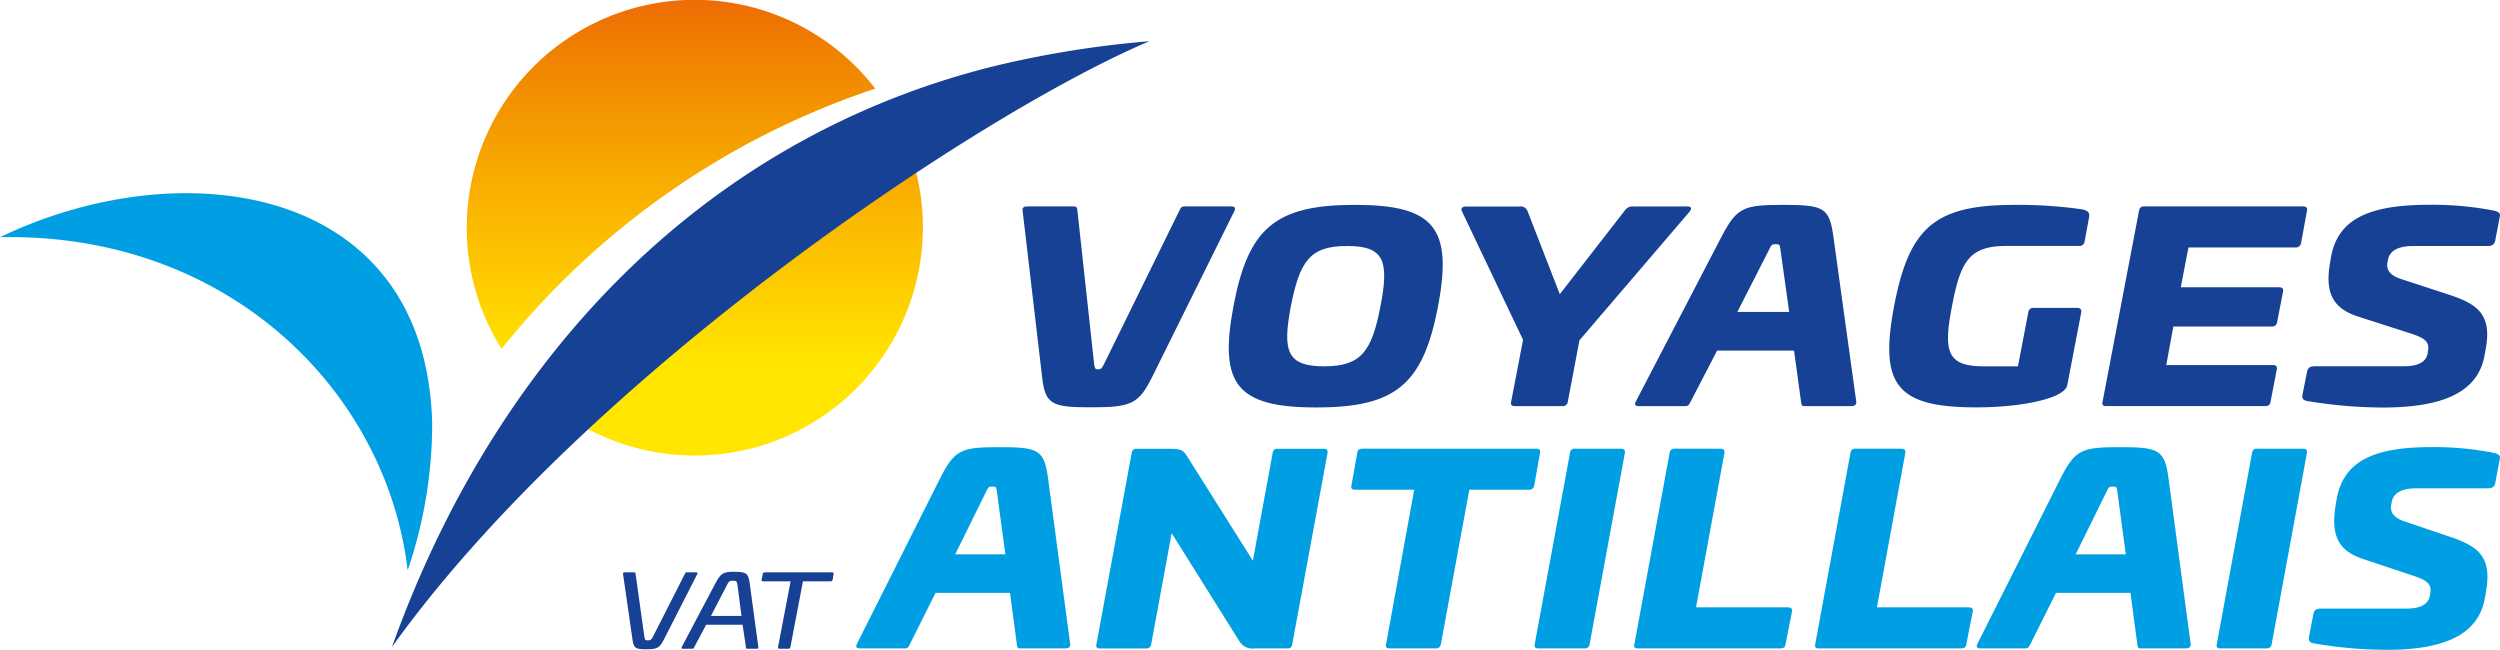 <?xml version="1.0" encoding="utf-8"?>
<svg id="Logo" xmlns="http://www.w3.org/2000/svg" xmlns:xlink="http://www.w3.org/1999/xlink" width="189.814" height="49.339" viewBox="0 0 189.814 49.339">
  <defs>
    <linearGradient id="linear-gradient" x1="0.5" y1="-0.043" x2="0.5" y2="1.349" gradientUnits="objectBoundingBox">
      <stop offset="0" stop-color="#ec6608"/>
      <stop offset="0.138" stop-color="#f08100"/>
      <stop offset="0.361" stop-color="#f7a600"/>
      <stop offset="0.528" stop-color="#fcbf00"/>
      <stop offset="0.779" stop-color="#ffe500"/>
    </linearGradient>
    <linearGradient id="linear-gradient-2" x1="0.5" y1="-0.495" x2="0.5" y2="1.048" xlink:href="#linear-gradient"/>
  </defs>
  <g id="Groupe_576" data-name="Groupe 576" transform="translate(65.011 15.555)">
    <g id="Groupe_14" data-name="Groupe 14">
      <path id="Tracé_47" data-name="Tracé 47" d="M114.35,19.92c.236,0,.323.079.252.307l-6.243,12.6c-1.048,2.132-1.655,2.345-4.682,2.345-2.956,0-3.468-.2-3.7-2.345L98.5,20.227c-.024-.236.118-.307.347-.307h3.539c.236,0,.236.079.276.307l1.277,11.715c.047.252.071.346.276.346.252,0,.3-.094.441-.346l5.754-11.715c.118-.236.166-.307.37-.307h3.571Z" transform="translate(-85.871 -19.802)" fill="#164194"/>
      <path id="Tracé_48" data-name="Tracé 48" d="M134.251,27.48c-1.143,5.909-3.192,7.671-9.246,7.671s-7.4-1.762-6.29-7.671c1.119-5.948,3.169-7.71,9.222-7.71S135.37,21.532,134.251,27.48Zm-11.177,0c-.654,3.43-.276,4.548,2.538,4.548,2.79,0,3.61-1.125,4.264-4.548.678-3.47.276-4.587-2.514-4.587C124.54,22.886,123.752,24.011,123.074,27.48Z" transform="translate(-90.077 -19.77)" fill="#164194"/>
      <path id="Tracé_49" data-name="Tracé 49" d="M157.884,19.92c.323,0,.441.118.189.425l-8.339,9.74-.883,4.666a.374.374,0,0,1-.418.33h-3.61c-.236,0-.323-.094-.276-.33l.906-4.7-4.611-9.7c-.166-.307,0-.425.323-.425h4.028a.56.56,0,0,1,.583.307l2.467,6.349,4.934-6.349a.7.7,0,0,1,.678-.307Z" transform="translate(-94.825 -19.802)" fill="#164194"/>
      <path id="Tracé_50" data-name="Tracé 50" d="M172.547,22.115l1.75,12.628c0,.212-.142.307-.37.307h-3.563c-.213,0-.236-.094-.26-.307l-.536-3.91h-5.841l-2.026,3.91c-.118.212-.166.307-.37.307h-3.563c-.236,0-.323-.094-.236-.307L164.1,22.115c1.143-2.172,1.679-2.345,4.658-2.345C171.782,19.77,172.247,19.967,172.547,22.115Zm-4.816.944L165.264,27.9H169.2l-.678-4.839c-.047-.252-.047-.307-.347-.307C167.92,22.752,167.849,22.807,167.731,23.059Z" transform="translate(-98.366 -19.77)" fill="#164194"/>
      <path id="Tracé_51" data-name="Tracé 51" d="M196.665,20.116c.37.094.56.212.489.6l-.347,1.88a.375.375,0,0,1-.418.291h-5.47c-2.814,0-3.515,1.086-4.17,4.571-.678,3.47-.37,4.571,2.42,4.571h2.585l.788-4.107a.365.365,0,0,1,.394-.33h3.326c.236,0,.323.134.3.33l-1.025,5.342c-.071.33-.095.409-.236.543-.725.771-3.515,1.338-6.731,1.338-6.077,0-7.338-1.747-6.219-7.687,1.143-5.964,3.074-7.687,9.128-7.687A34.131,34.131,0,0,1,196.665,20.116Z" transform="translate(-103.552 -19.77)" fill="#164194"/>
      <path id="Tracé_52" data-name="Tracé 52" d="M217.755,19.92c.236,0,.323.094.3.291l-.465,2.533a.4.4,0,0,1-.441.291h-8.1l-.583,3.021h7.449c.236,0,.347.094.323.291l-.465,2.4a.375.375,0,0,1-.418.291H207.9l-.536,2.927h8.1c.236,0,.323.094.3.291l-.489,2.533c-.024.2-.189.291-.418.291H202.8c-.236,0-.323-.094-.276-.307L205.3,20.227a.348.348,0,0,1,.394-.307h12.06Z" transform="translate(-107.9 -19.802)" fill="#164194"/>
      <path id="Tracé_53" data-name="Tracé 53" d="M236.385,20.218c.323.094.418.212.394.386l-.37,1.92c-.071.268-.236.37-.583.37h-5.636c-1.119,0-1.773.346-1.907,1.023l-.047.236c-.095.543.189.952.954,1.22l3.8,1.243c2.144.716,3.192,1.526,2.7,4.146l-.095.5c-.536,2.825-3.326,3.895-7.732,3.895a35.415,35.415,0,0,1-5.683-.488c-.347-.055-.441-.2-.394-.488l.347-1.747c.047-.291.236-.409.583-.409h6.731c1.072,0,1.7-.291,1.837-.952l.024-.2c.166-.74-.323-1.023-1.348-1.353l-3.8-1.22c-1.884-.582-2.751-1.605-2.262-4.241l.071-.425c.56-2.825,2.932-3.871,7.449-3.871A24.636,24.636,0,0,1,236.385,20.218Z" transform="translate(-111.979 -19.77)" fill="#164194"/>
      <path id="Tracé_54" data-name="Tracé 54" d="M97.038,45.495l1.687,12.628c0,.212-.134.307-.363.307H94.918c-.2,0-.229-.094-.244-.307l-.52-3.91H88.5l-1.955,3.91c-.11.212-.158.307-.363.307H82.74c-.229,0-.315-.094-.229-.307l6.345-12.628c1.1-2.172,1.624-2.345,4.5-2.345C96.3,43.15,96.746,43.347,97.038,45.495Zm-4.658.952-2.388,4.839H93.8l-.654-4.839c-.047-.252-.047-.307-.339-.307C92.561,46.132,92.5,46.195,92.38,46.447Z" transform="translate(-82.478 -24.755)" fill="#009fe3"/>
      <path id="Tracé_55" data-name="Tracé 55" d="M122.869,43.3c.229,0,.315.118.292.307l-2.68,14.524a.334.334,0,0,1-.386.33h-2.451a1.161,1.161,0,0,1-1.19-.559l-5.131-8.19-1.553,8.426a.363.363,0,0,1-.4.33h-3.492c-.229,0-.315-.094-.268-.33l2.68-14.524a.34.34,0,0,1,.386-.307h2.562c.946,0,1.009.2,1.324.677l4.926,7.821,1.505-8.19a.34.34,0,0,1,.386-.307h3.492Z" transform="translate(-87.374 -24.787)" fill="#009fe3"/>
      <path id="Tracé_56" data-name="Tracé 56" d="M144.205,43.3c.229,0,.315.094.292.291l-.449,2.533a.389.389,0,0,1-.426.291h-4.5l-2.16,11.739a.362.362,0,0,1-.4.307h-3.492c-.229,0-.315-.094-.268-.307l2.136-11.739h-4.477c-.244,0-.339-.094-.292-.291l.449-2.533c.024-.2.158-.291.4-.291Z" transform="translate(-92.575 -24.787)" fill="#009fe3"/>
      <path id="Tracé_57" data-name="Tracé 57" d="M154.387,43.3c.229,0,.315.118.292.307L152,58.131a.363.363,0,0,1-.4.33H148.1c-.229,0-.315-.094-.268-.33l2.68-14.524a.34.34,0,0,1,.386-.307Z" transform="translate(-96.317 -24.787)" fill="#009fe3"/>
      <path id="Tracé_58" data-name="Tracé 58" d="M163.977,43.3c.229,0,.315.118.292.307l-2.16,11.739h6.976c.229,0,.339.094.315.291l-.5,2.533c-.024.2-.158.291-.386.291H157.695c-.229,0-.315-.094-.268-.307l2.68-14.548a.34.34,0,0,1,.386-.307Z" transform="translate(-98.348 -24.787)" fill="#009fe3"/>
      <path id="Tracé_59" data-name="Tracé 59" d="M181.4,43.3c.229,0,.315.118.292.307l-2.16,11.739H186.5c.229,0,.339.094.315.291l-.5,2.533c-.024.2-.158.291-.386.291H175.115c-.229,0-.315-.094-.268-.307l2.68-14.548a.34.34,0,0,1,.386-.307Z" transform="translate(-102.037 -24.787)" fill="#009fe3"/>
      <path id="Tracé_60" data-name="Tracé 60" d="M204.968,45.495l1.687,12.628c0,.212-.134.307-.363.307h-3.445c-.2,0-.229-.094-.244-.307l-.52-3.91h-5.652l-1.955,3.91c-.11.212-.158.307-.363.307H190.67c-.229,0-.315-.094-.229-.307l6.345-12.628c1.1-2.172,1.624-2.345,4.5-2.345C204.227,43.15,204.676,43.347,204.968,45.495Zm-4.658.952-2.388,4.839h3.807l-.654-4.839c-.047-.252-.047-.307-.339-.307C200.491,46.132,200.42,46.195,200.31,46.447Z" transform="translate(-105.336 -24.755)" fill="#009fe3"/>
      <path id="Tracé_61" data-name="Tracé 61" d="M220.087,43.3c.229,0,.315.118.292.307L217.7,58.131a.363.363,0,0,1-.4.33H213.8c-.229,0-.315-.094-.268-.33l2.68-14.524a.34.34,0,0,1,.386-.307Z" transform="translate(-110.231 -24.787)" fill="#009fe3"/>
      <path id="Tracé_62" data-name="Tracé 62" d="M236.525,43.6c.315.094.4.212.386.386l-.363,1.92c-.071.268-.229.37-.56.37h-5.447c-1.08,0-1.71.346-1.844,1.023l-.047.236c-.087.543.181.952.922,1.22l3.665,1.243c2.073.716,3.082,1.526,2.609,4.146l-.087.5c-.52,2.825-3.216,3.895-7.472,3.895a33.15,33.15,0,0,1-5.494-.488c-.339-.055-.426-.2-.386-.488l.339-1.747c.047-.291.229-.409.56-.409h6.5c1.033,0,1.639-.291,1.781-.952l.024-.2c.158-.74-.315-1.023-1.308-1.353l-3.665-1.22c-1.821-.582-2.656-1.605-2.183-4.241l.071-.425c.544-2.825,2.838-3.871,7.2-3.871A23.561,23.561,0,0,1,236.525,43.6Z" transform="translate(-112.111 -24.755)" fill="#009fe3"/>
    </g>
  </g>
  <g id="Groupe_577" data-name="Groupe 577" transform="translate(35.422)">
    <path id="Tracé_63" data-name="Tracé 63" d="M75.972,6.727A17.309,17.309,0,0,0,47.6,26.491,61.049,61.049,0,0,1,75.972,6.727Z" transform="translate(-44.94)" fill="url(#linear-gradient)"/>
    <path id="Tracé_64" data-name="Tracé 64" d="M53.87,34.1a17.326,17.326,0,0,0,27.611-13.91,17.08,17.08,0,0,0-1.316-6.609A198.667,198.667,0,0,0,53.87,34.1Z" transform="translate(-46.831 -2.896)" fill="url(#linear-gradient-2)"/>
  </g>
  <path id="Tracé_720" data-name="Tracé 720" d="M37.76,49.967C45.358,28.7,60.792,11.58,83.3,5.915A76.812,76.812,0,0,1,95.261,3.98C82.255,9.5,52.508,29.393,37.76,49.967" transform="translate(-7.997 -0.849)" fill="#164194"/>
  <path id="Tracé_721" data-name="Tracé 721" d="M0,21.985c13.833-6.656,32.348-4.06,32.814,14.131a34.479,34.479,0,0,1-1.86,11.157C29.322,33.558,17.223,21.623,0,21.985" transform="translate(0 -3.975)" fill="#009fe3"/>
  <g id="Groupe_578" data-name="Groupe 578" transform="translate(47.307 43.415)">
    <g id="Groupe_17" data-name="Groupe 17">
      <path id="Tracé_67" data-name="Tracé 67" d="M65.561,55.23c.11,0,.142.031.095.126L63.2,60.171c-.4.787-.5.9-1.45.9-.859,0-.938-.11-1.04-.9l-.694-4.815c-.008-.094.016-.126.126-.126h.717c.087,0,.095.031.11.126l.646,4.626c.047.354.071.417.26.417.252,0,.307-.063.481-.417l2.349-4.626c.047-.094.063-.126.142-.126Z" transform="translate(-60.018 -55.191)" fill="#164194"/>
      <path id="Tracé_68" data-name="Tracé 68" d="M70.828,56.077l.654,4.815c.008.1-.008.126-.126.126h-.717c-.087,0-.095-.024-.1-.126L70.284,59.2H67.517l-.9,1.692c-.047.1-.063.126-.15.126h-.717c-.11,0-.126-.024-.087-.126l2.546-4.815c.418-.787.591-.9,1.442-.9C70.6,55.188,70.717,55.29,70.828,56.077Zm-1.773.189L67.88,58.532H70.2l-.292-2.266c-.055-.354-.055-.409-.378-.409C69.267,55.857,69.235,55.912,69.054,56.266Z" transform="translate(-61.21 -55.18)" fill="#164194"/>
      <path id="Tracé_69" data-name="Tracé 69" d="M78.712,55.23c.095,0,.126.039.118.118l-.079.448c-.008.079-.063.118-.158.118H76.5l-.954,5c-.008.079-.063.118-.158.118h-.662c-.095,0-.126-.039-.118-.118l.954-5H73.478c-.095,0-.126-.039-.118-.118l.095-.448c.008-.079.063-.118.158-.118Z" transform="translate(-62.843 -55.191)" fill="#164194"/>
    </g>
  </g>
</svg>
